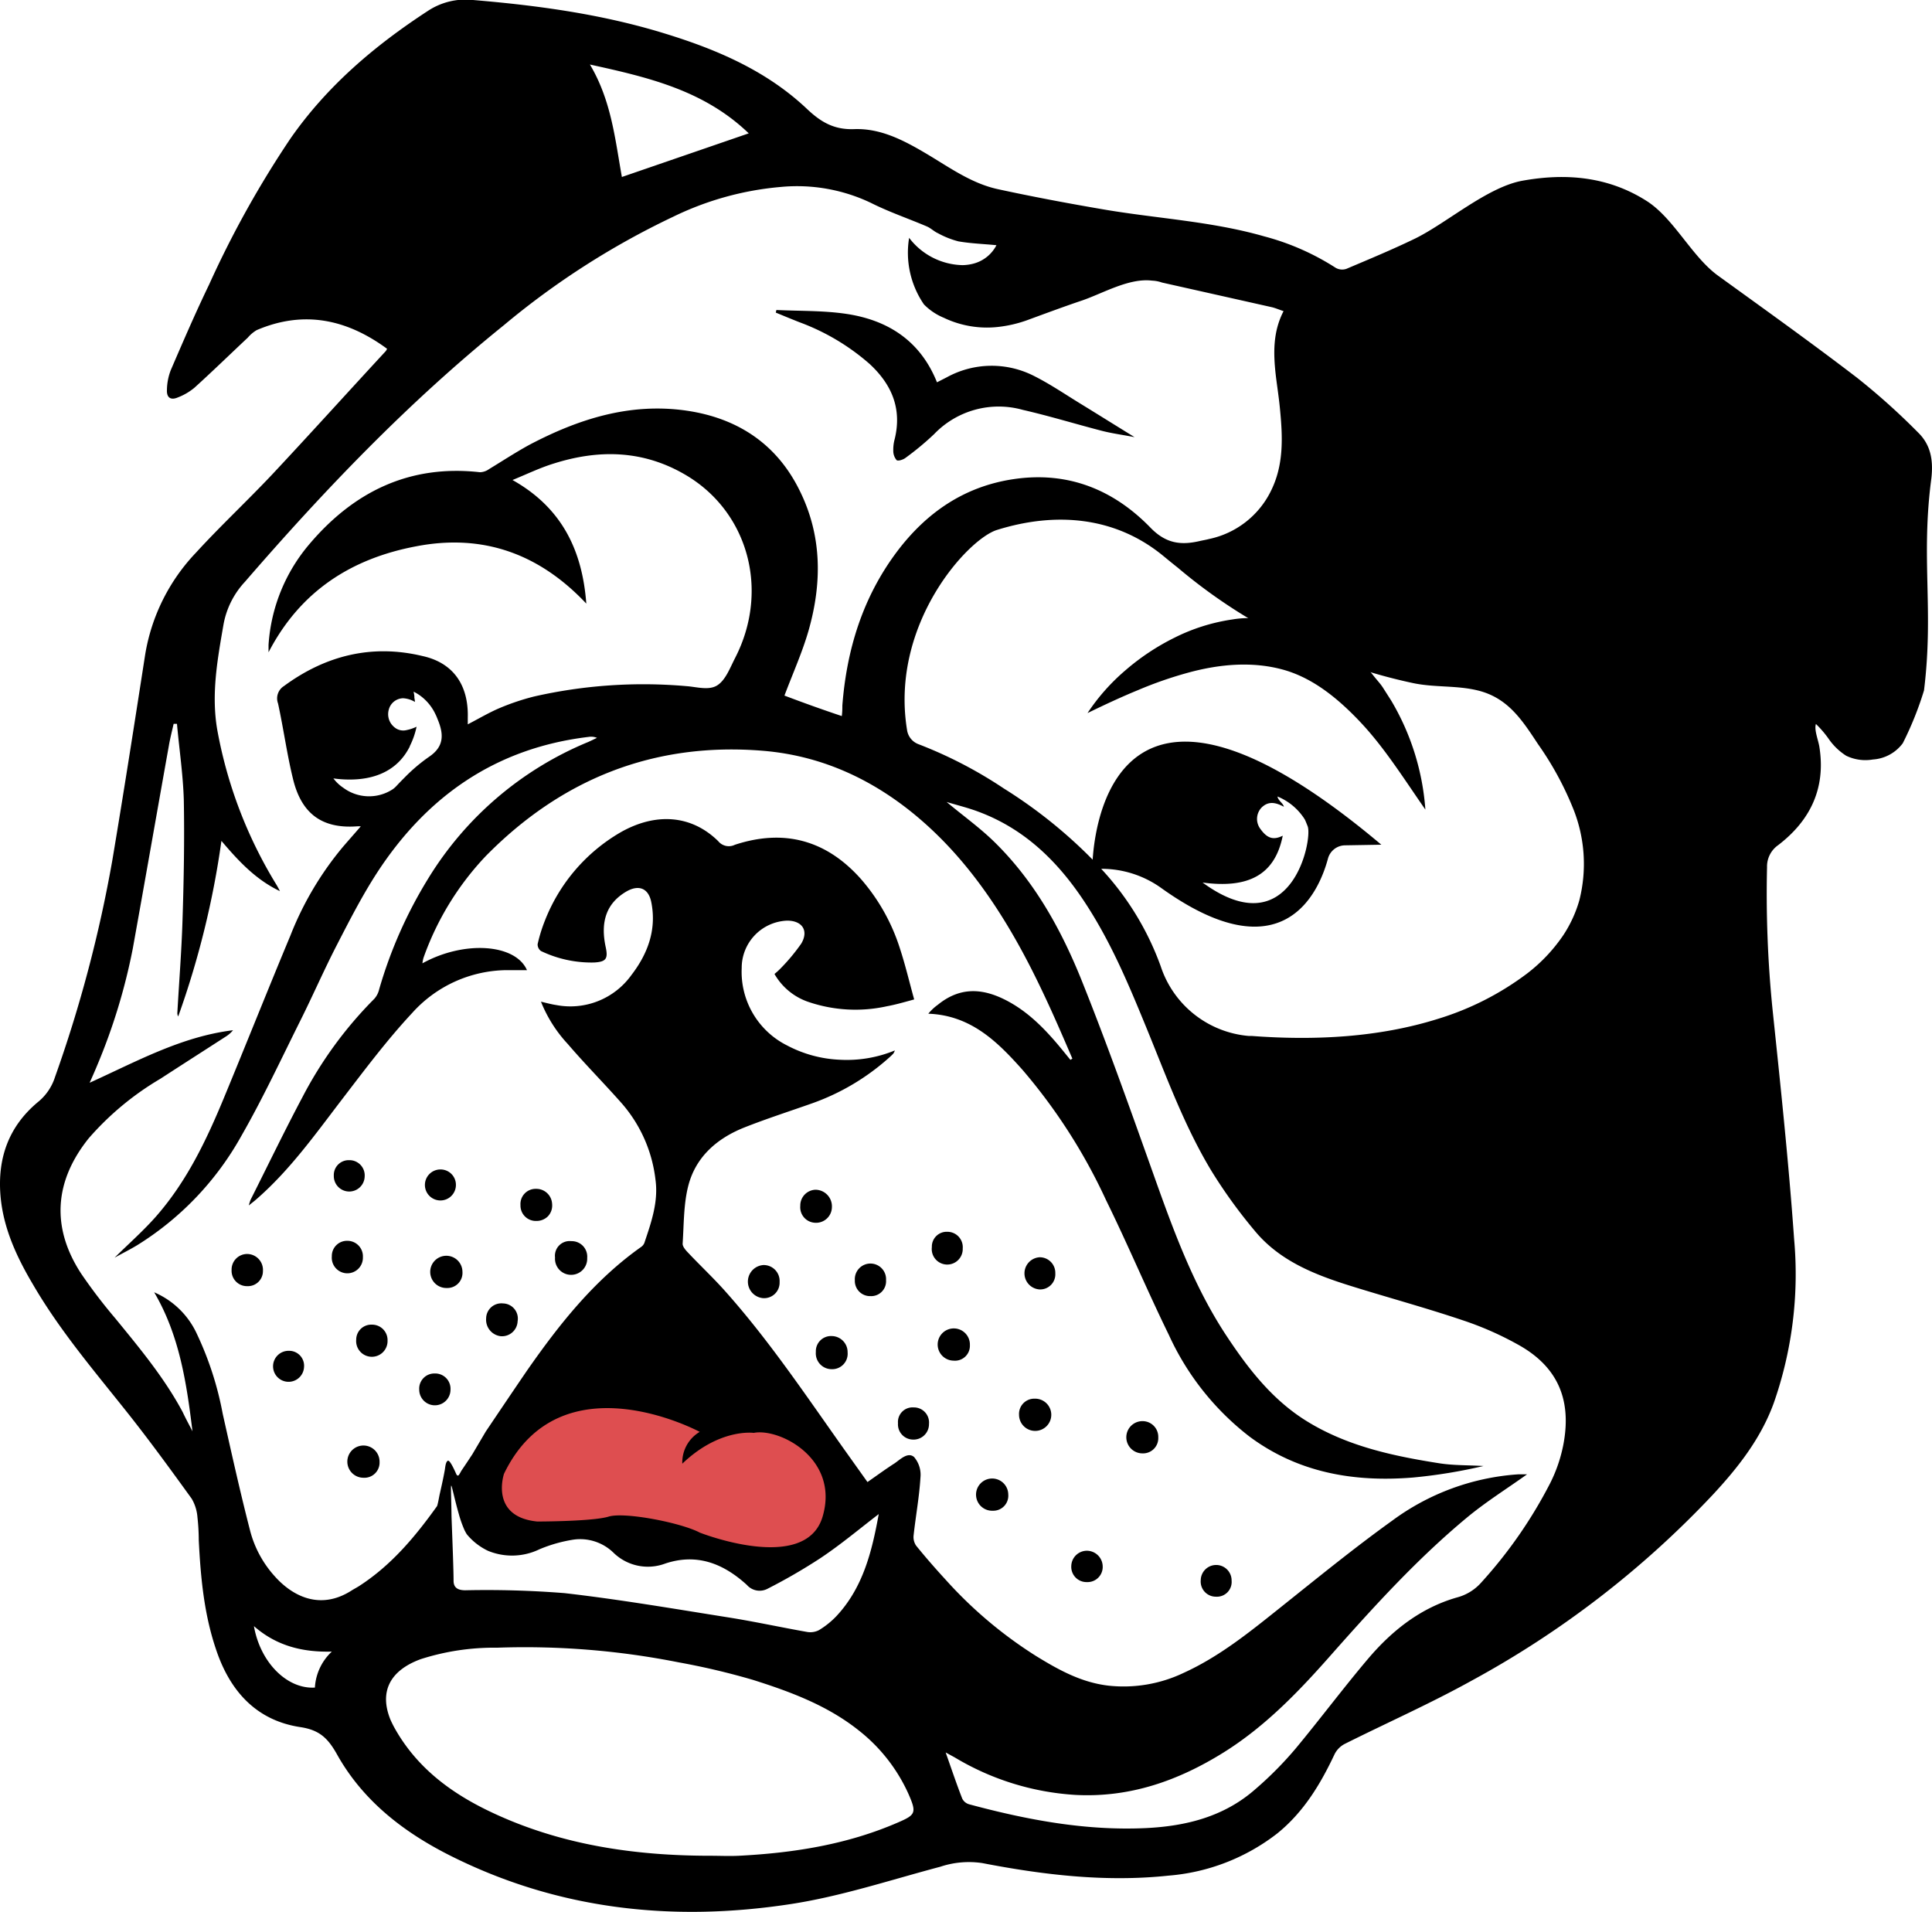 <svg xmlns="http://www.w3.org/2000/svg" viewBox="0 0 282.96 280"><defs><style>.cls-1{fill:#de4e50;}</style></defs><g id="Livello_2" data-name="Livello 2"><g id="Logo"><g id="Gruppo_000000" data-name="Gruppo #000000"><g id="Bulldog"><g id="Testa"><g id="Puntini_baffi" data-name="Puntini baffi"><path d="M111.81,190.12a2.43,2.43,0,0,1,0-4.85,2.33,2.33,0,0,1,2.37,2.47A2.27,2.27,0,0,1,111.81,190.12Z"/><path d="M83.67,181.77A2.27,2.27,0,0,1,86,184.23a2.36,2.36,0,1,1-4.71-.07A2.15,2.15,0,0,1,83.67,181.77Z"/><path d="M73.67,190.89a2.22,2.22,0,0,1,2.14,2.61,2.29,2.29,0,0,1-2.49,2.19,2.43,2.43,0,0,1-2.12-2.61A2.23,2.23,0,0,1,73.67,190.89Z"/><path d="M117.21,176.6a2.31,2.31,0,0,1,2.21-2.36,2.43,2.43,0,0,1,2.42,2.57,2.32,2.32,0,0,1-2.56,2.26A2.27,2.27,0,0,1,117.21,176.6Z"/><path d="M119.49,198a2.22,2.22,0,0,1,2.33-2.33,2.35,2.35,0,0,1,2.32,2.39,2.26,2.26,0,0,1-2.34,2.46A2.32,2.32,0,0,1,119.49,198Z"/><path d="M167.32,212.85a2.36,2.36,0,0,1,0-4.72,2.3,2.3,0,0,1,2.32,2.38A2.23,2.23,0,0,1,167.32,212.85Z"/><path d="M127.5,189.82a2.23,2.23,0,0,1-2.3-2.33,2.29,2.29,0,1,1,4.57,0A2.18,2.18,0,0,1,127.5,189.82Z"/><path d="M63.68,201.15a2.24,2.24,0,0,1,2.3,2.37,2.29,2.29,0,1,1-4.58,0A2.22,2.22,0,0,1,63.68,201.15Z"/><path d="M180.38,231.49a2.16,2.16,0,0,1-2.28,2.35,2.22,2.22,0,0,1-2.24-2.42,2.26,2.26,0,1,1,4.52.07Z"/><path d="M65.44,188.63a2.36,2.36,0,1,1,2.29-2.37A2.21,2.21,0,0,1,65.44,188.63Z"/><path d="M152.25,188.84a2.36,2.36,0,0,1,0-4.71,2.28,2.28,0,0,1,2.31,2.35A2.22,2.22,0,0,1,152.25,188.84Z"/><path d="M133.82,206.12a2.21,2.21,0,0,1,2.24,2.41,2.26,2.26,0,0,1-2.38,2.3,2.23,2.23,0,0,1-2.16-2.39A2.14,2.14,0,0,1,133.82,206.12Z"/><path d="M151.55,204.84a2.36,2.36,0,1,1-2.3,2.37A2.23,2.23,0,0,1,151.55,204.84Z"/><path d="M56.76,196.34a2.3,2.3,0,1,1-4.59-.14A2.2,2.2,0,0,1,54.46,194,2.26,2.26,0,0,1,56.76,196.34Z"/><path d="M55.59,214.11a2.22,2.22,0,0,1-2.35,2.31,2.36,2.36,0,1,1,2.35-2.31Z"/><path d="M66.77,173.65a2.27,2.27,0,1,1-2.3-2.38A2.25,2.25,0,0,1,66.77,173.65Z"/><path d="M147.67,218.87a2.2,2.2,0,0,1-2.26,2.38,2.36,2.36,0,1,1,2.26-2.38Z"/><path d="M53.15,184.12A2.28,2.28,0,1,1,48.6,184a2.22,2.22,0,0,1,2.27-2.28A2.27,2.27,0,0,1,53.15,184.12Z"/><path d="M36.22,188.36a2.25,2.25,0,0,1-2.3-2.37,2.28,2.28,0,0,1,2.35-2.34,2.33,2.33,0,0,1,2.24,2.47A2.2,2.2,0,0,1,36.22,188.36Z"/><path d="M44.53,200.21a2.27,2.27,0,1,1-2.26-2.38A2.19,2.19,0,0,1,44.53,200.21Z"/><path d="M141,182.84a2.27,2.27,0,1,1-4.52-.2,2.17,2.17,0,0,1,2.28-2.24A2.25,2.25,0,0,1,141,182.84Z"/><path d="M53.41,172.3a2.26,2.26,0,1,1-4.52-.12,2.18,2.18,0,0,1,2.25-2.27A2.23,2.23,0,0,1,53.41,172.3Z"/><path d="M142.05,197a2.18,2.18,0,0,1-2.37,2.27,2.36,2.36,0,1,1,2.37-2.27Z"/><path d="M159.18,231.7a2.23,2.23,0,0,1-2.28-2.36,2.29,2.29,0,0,1,2.31-2.23,2.33,2.33,0,0,1,2.29,2.26A2.22,2.22,0,0,1,159.18,231.7Z"/><path d="M80.86,176.29a2.31,2.31,0,0,0-2.35-2.18,2.22,2.22,0,0,0-2.28,2.38,2.25,2.25,0,0,0,2.35,2.32,2.35,2.35,0,0,0,1.66-.67,2.28,2.28,0,0,0,.63-1.7A.76.76,0,0,0,80.86,176.29Z"/></g><g id="Sopracciglio_dx" data-name="Sopracciglio dx"><path d="M208.76,118.57c-3.18-4.58-6-9.07-9.47-12.76s-7.17-6.6-11.46-7.76-9-.86-13.87.48a57.45,57.45,0,0,0-7.29,2.54c-2.44,1-4.88,2.14-7.39,3.36a30,30,0,0,1,5.57-6.28A34.06,34.06,0,0,1,172,93.4a27.87,27.87,0,0,1,8.5-2.68,14.67,14.67,0,0,1,2.3-.2,18.12,18.12,0,0,1,2.33,0,24.33,24.33,0,0,1,4.66.79,22.29,22.29,0,0,1,9.88,6l.81.8.7.87c.46.59,1,1.15,1.38,1.75l1.18,1.85A36.32,36.32,0,0,1,208.76,118.57Z"/></g><path id="Ruga_fronte" data-name="Ruga fronte" d="M113.71,45.4c3.35.16,6.74.07,10.05.54,6.16.87,11,3.88,13.47,10.05l1.43-.73a13.65,13.65,0,0,1,12.84-.17c2.28,1.15,4.4,2.59,6.58,3.93,2.61,1.6,5.21,3.23,8.09,5-1.76-.34-3.29-.54-4.77-.92-3.87-1-7.7-2.18-11.59-3.07a13.09,13.09,0,0,0-13,3.55,42,42,0,0,1-4.18,3.47c-.34.27-1.09.51-1.31.34a2.09,2.09,0,0,1-.49-1.39,5.85,5.85,0,0,1,.21-1.71c1.08-4.45-.44-8-3.69-11a32.73,32.73,0,0,0-10.24-6.09c-1.17-.46-2.33-.94-3.49-1.42Z"/><path id="Faccia" d="M280.9,63.32a99.06,99.06,0,0,0-8.92-8c-6.67-5.11-13.52-10-20.33-14.93-3.88-2.79-6.51-8.47-10.55-11-5.62-3.55-11.82-4.08-18.25-2.9-5.13,1-11,6.2-15.6,8.45-3.3,1.6-6.68,3-10.05,4.43a1.9,1.9,0,0,1-1.58-.15,36.54,36.54,0,0,0-10.49-4.61c-7.81-2.24-15.91-2.61-23.86-4-5.07-.87-10.12-1.82-15.14-2.91-3.89-.85-7.11-3.21-10.47-5.2s-6.7-3.72-10.53-3.59c-3.06.12-5-1.1-7.07-3.08C112.2,10.34,105,7.25,97.37,4.91,88.21,2.08,78.8.8,69.28,0a10,10,0,0,0-6.57,1.57c-7.8,5.08-14.79,11-20.17,18.72A146.41,146.41,0,0,0,30.62,41.69c-2,4.14-3.8,8.32-5.61,12.52a8.34,8.34,0,0,0-.56,2.89c-.06,1.13.55,1.55,1.58,1.11a8.62,8.62,0,0,0,2.44-1.42c2.65-2.4,5.22-4.9,7.83-7.35a5.05,5.05,0,0,1,1.31-1.1c6.89-2.94,13.19-1.59,19.08,2.74a2,2,0,0,1-.18.33c-5.55,6-11.06,12.11-16.67,18.1C36.2,73.37,32.31,77,28.71,80.93a28.25,28.25,0,0,0-7.45,14.95C19.7,105.93,18.13,116,16.45,126a195.64,195.64,0,0,1-8.4,31.75,7.7,7.7,0,0,1-2.51,3.66C1.24,165-.37,169.65.07,175.08c.39,4.75,2.37,9,4.74,13C8.83,195,14,201,18.9,207.19c3.16,4,6.18,8.15,9.17,12.29a6.3,6.3,0,0,1,.85,2.74,30.54,30.54,0,0,1,.19,3.33c.27,5.4.76,10.77,2.51,15.95,2,6.07,5.85,10.46,12.37,11.44,2.77.42,4,1.59,5.31,3.89,3.76,6.79,9.67,11.4,16.48,14.85,15.83,8,32.68,9.83,50,7.18,7.41-1.13,14.64-3.54,21.93-5.47a13.23,13.23,0,0,1,6.14-.54c9,1.74,18.1,2.82,27.3,1.84a29.82,29.82,0,0,0,15.92-6.18c3.86-3.12,6.33-7.22,8.4-11.62a3.44,3.44,0,0,1,1.48-1.49c6.19-3.1,12.54-5.91,18.58-9.26A140.72,140.72,0,0,0,250.77,219c3.73-4,7.09-8.26,9-13.48a57.1,57.1,0,0,0,3-24c-.8-11.3-2-22.57-3.18-33.85A168.87,168.87,0,0,1,258.8,127a3.81,3.81,0,0,1,1.62-3.22c4.72-3.61,7-8.34,6.05-14.37-.15-1-.8-2.52-.51-3.38a15.12,15.12,0,0,1,1.93,2.27,9,9,0,0,0,2.5,2.38,6.46,6.46,0,0,0,3.91.55,5.92,5.92,0,0,0,4.38-2.38,48.32,48.32,0,0,0,3.11-7.74c1.46-11.84-.49-19.27,1.08-31.09C283.17,67.3,282.74,65.1,280.9,63.32ZM109.66,19.53,91.08,25.92c-1-5.59-1.55-11.21-4.68-16.47C94.93,11.32,103.09,13.21,109.66,19.53ZM46.12,247.15c-4.07.25-8-3.67-8.93-9,3.3,2.9,7.13,3.84,11.41,3.73A7.81,7.81,0,0,0,46.12,247.15Zm85.34,19.78c-7.41,3.21-15.24,4.44-23.23,4.85-1.39.07-2.81,0-4.2,0-11,0-21.79-1.56-31.88-6.29-5.78-2.7-10.81-6.33-14.12-12a16.1,16.1,0,0,1-.85-1.65c-1.65-4.08-.09-7.19,4.43-8.85a35.18,35.18,0,0,1,11.2-1.68,115.49,115.49,0,0,1,26.56,2.14,105.88,105.88,0,0,1,10.9,2.57c5.48,1.73,10.89,3.74,15.47,7.38a24.71,24.71,0,0,1,7.33,9.36C134.27,265.51,134.11,265.79,131.46,266.93ZM66.09,217.57c.09,0,.53,2.17,1.11,4.17a16.68,16.68,0,0,0,.85,2.39q.11.21.21.39a1.94,1.94,0,0,0,.21.3,9.08,9.08,0,0,0,3,2.3A9.22,9.22,0,0,0,79,226.9a21.13,21.13,0,0,1,5.08-1.43,7,7,0,0,1,5.71,1.87A7.22,7.22,0,0,0,97.39,229c4.69-1.58,8.58,0,12,3.12a2.48,2.48,0,0,0,3,.57,82.79,82.79,0,0,0,7.76-4.49c3-2,5.72-4.29,8.55-6.46-1,5.51-2.31,10.82-6.25,15a12.29,12.29,0,0,1-2.51,2,2.76,2.76,0,0,1-1.75.26c-3.85-.68-7.68-1.52-11.54-2.13-8-1.27-15.93-2.63-23.94-3.55a144.15,144.15,0,0,0-14.56-.42c-1.14,0-1.73-.41-1.72-1.42,0-1.54-.17-5.92-.3-9.35C66.1,219.59,66,217.59,66.09,217.57ZM229,211.4a21.72,21.72,0,0,1-1.95,5.79,67.35,67.35,0,0,1-10.13,14.6,7.17,7.17,0,0,1-3.49,2.15c-5.35,1.52-9.55,4.85-13.07,9s-7,8.8-10.56,13.09a52.56,52.56,0,0,1-6,6.05c-4.57,4-10.14,5.37-16,5.65-8.82.41-17.4-1.21-25.87-3.49a1.61,1.61,0,0,1-1-.83c-.85-2.17-1.59-4.39-2.43-6.76l1.35.74a38.89,38.89,0,0,0,17.66,5.48c8,.42,15.09-2.09,21.75-6.25,6.16-3.86,11.11-9.05,15.85-14.44,6.2-7,12.52-13.94,19.74-19.93,2.77-2.3,5.86-4.23,8.8-6.33-.33,0-.83,0-1.31,0a35,35,0,0,0-18.46,6.8c-5.57,4-10.86,8.32-16.2,12.58-4.52,3.61-9,7.27-14.31,9.69a20.46,20.46,0,0,1-11,1.88c-4-.46-7.34-2.32-10.64-4.35a62.75,62.75,0,0,1-13.27-11.21c-1.47-1.6-2.91-3.25-4.28-4.94a2.22,2.22,0,0,1-.37-1.54c.31-2.82.83-5.63,1-8.45a4,4,0,0,0-.94-3c-.91-.77-2,.34-2.82.91-1.31.84-2.58,1.77-4,2.76l-3.35-4.7c-5.68-8-11.13-16.17-17.71-23.5-1.68-1.86-3.52-3.59-5.24-5.42-.35-.36-.8-.89-.77-1.31.19-2.86.13-5.82.85-8.55,1.12-4.22,4.26-6.9,8.24-8.47,3.29-1.3,6.67-2.38,10-3.56A33.74,33.74,0,0,0,130.1,155c.25-.22.5-.45.72-.68a1.79,1.79,0,0,0,.24-.48,18.49,18.49,0,0,1-8.1,1.36,18.12,18.12,0,0,1-7.7-2.1,12.05,12.05,0,0,1-6.63-11.33,6.92,6.92,0,0,1,6.66-6.94c2.2,0,3.18,1.46,2.07,3.35a28,28,0,0,1-3,3.61,9.8,9.8,0,0,1-.93.85,9.08,9.08,0,0,0,5.11,4.14,21.36,21.36,0,0,0,11.35.59c1.25-.23,2.47-.58,4-1-.72-2.59-1.3-5.07-2.09-7.47a28.59,28.59,0,0,0-5.72-10.18c-5.06-5.68-11.23-7.37-18.45-5a2,2,0,0,1-2.44-.53c-3.89-3.83-9.13-4.26-14.36-1.26a25.78,25.78,0,0,0-11,12.84,22.64,22.64,0,0,0-1.09,3.51,1.2,1.2,0,0,0,.49,1,17.1,17.1,0,0,0,7.79,1.68c1.75-.1,2.06-.55,1.69-2.26-.81-3.74.14-6.39,2.92-8.07,1.88-1.14,3.37-.59,3.77,1.56.78,4-.54,7.52-2.94,10.63a11,11,0,0,1-11,4.37c-.68-.1-1.33-.28-2.23-.49a19.93,19.93,0,0,0,3.93,6.2c2.57,3,5.37,5.81,8,8.8a20.59,20.59,0,0,1,4.84,11.06c.45,3.25-.62,6.27-1.63,9.28a1.33,1.33,0,0,1-.46.57c-6.88,4.87-12,11.33-16.77,18.18-2,2.93-4,5.9-6,8.87L69.17,213c-.36.54-.71,1.08-1.07,1.61l-.54.8a5.88,5.88,0,0,1-.35.6c-.13.16-.27.09-.36-.08s-.92-2.17-1.26-2-.38,1-.45,1.38c-.2,1.12-.45,2.23-.7,3.34-.15.63-.23,1.29-.42,1.91-3.18,4.45-6.66,8.63-11.36,11.68-.38.25-.78.45-1.16.69-4.68,3-8.73.73-11.19-2a15.9,15.9,0,0,1-3.69-6.8c-1.46-5.66-2.72-11.37-4-17.07a47.74,47.74,0,0,0-3.75-11.63,12.15,12.15,0,0,0-6.29-6.17c3.7,6.28,4.75,13.29,5.61,20.36-.47-.93-1-1.88-1.43-2.81-2.67-5-6.3-9.36-9.88-13.74a77.56,77.56,0,0,1-4.95-6.48c-4.46-6.77-4-13.58,1.07-19.89A42.41,42.41,0,0,1,23.47,158c3.22-2.09,6.44-4.15,9.66-6.23a4.35,4.35,0,0,0,1-.89c-7.57.93-14.11,4.57-21,7.69.39-.88.74-1.66,1.06-2.44a87,87,0,0,0,5.26-17.22c1.78-9.89,3.51-19.79,5.28-29.69.18-1.07.46-2.14.7-3.21h.49c.33,3.71.89,7.42,1,11.13.11,5.89,0,11.78-.19,17.66-.14,4.49-.5,9-.75,13.44a1,1,0,0,0,.12.62,128.85,128.85,0,0,0,6.33-25.71c2.54,3,5.06,5.69,8.57,7.36-.18-.34-.35-.68-.55-1a65.63,65.63,0,0,1-8.65-22.74c-.87-5.21.06-10.25.94-15.34a12.38,12.38,0,0,1,3.13-6.22c11.68-13.5,24-26.35,37.91-37.57a116.34,116.34,0,0,1,24.82-15.9,44.67,44.67,0,0,1,15.75-4.36,25.14,25.14,0,0,1,13.2,2.33c2.64,1.33,5.47,2.29,8.19,3.45.59.25,1.06.74,1.64,1a12.83,12.83,0,0,0,3,1.19c1.79.31,3.61.37,5.56.56a5.3,5.3,0,0,1-3.26,2.67,6.66,6.66,0,0,1-1.71.25,10.08,10.08,0,0,1-7.82-4,13.38,13.38,0,0,0,2.17,9.75,8.68,8.68,0,0,0,2.89,1.95,14.65,14.65,0,0,0,8.15,1.33,18.56,18.56,0,0,0,4-.94c2.73-1,5.41-2,8.14-2.92,3.1-1.07,6.88-3.32,10.24-2.9a5,5,0,0,1,1.45.28L186.32,45c.51.13,1,.34,1.67.57-1.59,3.06-1.5,6.25-1.13,9.47.2,1.64.46,3.27.61,4.91.4,4.12.58,8.22-1.4,12.09a13.07,13.07,0,0,1-9,6.9c-.45.12-.9.19-1.33.29-2.79.65-5,.39-7.29-2-5.4-5.54-12.07-8.24-20-7.06-7.22,1.07-12.77,4.9-17.08,10.62-5,6.66-7.36,14.29-8,22.53,0,.45,0,.9-.08,1.55-3-1-5.76-2-8.4-3,1.25-3.31,2.61-6.33,3.52-9.48,2-7,2-13.95-1.32-20.6C113.73,65,108,61.21,100.48,60.13c-8.24-1.17-15.75,1.23-22.92,5-2,1.09-4,2.4-5.93,3.57a2.4,2.4,0,0,1-1.33.46C60,68,51.84,72,45.33,79.67a25.26,25.26,0,0,0-6,14.78c0,.29,0,.57,0,1.08C44,86.54,51.5,81.78,61,80c9.76-1.87,18,1.11,24.87,8.4-.58-7.7-3.5-14-10.81-18.1,2.13-.87,4-1.78,6-2.4,6.57-2.09,13-2,19.14,1.53,9.37,5.36,12.58,17,7.46,26.94-.73,1.41-1.38,3.22-2.61,4s-3,.23-4.48.12A72.28,72.28,0,0,0,78.24,102a34.6,34.6,0,0,0-5,1.67c-1.58.66-3.06,1.55-4.73,2.41v-1c.12-4.68-2.07-8-6.62-9-7.4-1.78-14.2-.1-20.31,4.4a2.13,2.13,0,0,0-.86,2.54c.8,3.66,1.3,7.39,2.18,11,1.12,4.69,3.82,7.4,9.36,7a5.12,5.12,0,0,1,.58,0c-.92,1.07-1.75,2-2.61,3a47,47,0,0,0-7.7,13c-3.28,7.86-6.43,15.78-9.69,23.66C30.23,167,27.36,173,22.89,178.11c-1.86,2.12-4,4-6.11,6.08,1.13-.63,2.24-1.18,3.3-1.82a44,44,0,0,0,15.29-16.05c3.15-5.5,5.83-11.26,8.66-16.93,1.82-3.65,3.45-7.39,5.31-11s3.69-7.19,5.88-10.57c7.31-11.23,17.41-18.28,31-19.9a2.27,2.27,0,0,1,1.21.14c-.44.21-.86.42-1.29.61a49.65,49.65,0,0,0-23.43,20,65.5,65.5,0,0,0-7.18,16.23,3.14,3.14,0,0,1-.72,1.39,58.72,58.72,0,0,0-10.53,14.42c-2.63,4.95-5.06,10-7.58,15a8.07,8.07,0,0,0-.26.83c.58-.47.91-.72,1.22-1,4.81-4.21,8.5-9.39,12.36-14.44,3.33-4.34,6.62-8.75,10.35-12.75a18.82,18.82,0,0,1,13.81-6.27c1,0,2,0,3,0-1.69-3.86-9.19-4.38-15.31-1a4.58,4.58,0,0,1,.16-.82,42,42,0,0,1,9.11-14.88c11.13-11.32,24.66-16.72,40.55-15.43,9.58.78,17.78,5,24.76,11.54s12.05,14.9,16.19,23.64c1.56,3.26,3,6.61,4.42,9.91l-.29.18-1.08-1.33c-2.45-3-5.07-5.78-8.58-7.52s-6.68-1.71-9.74.77a7.34,7.34,0,0,0-1.41,1.32c6.27.24,10.15,4.13,13.82,8.25A82.27,82.27,0,0,1,162,175.78c3.2,6.51,6,13.2,9.19,19.72A39.47,39.47,0,0,0,183,210.39c7.13,5.3,15.29,6.7,23.92,6a76.18,76.18,0,0,0,10.35-1.69c-2.14-.13-4.31-.07-6.41-.39-6.77-1.06-13.49-2.49-19.43-6.15-5.22-3.21-8.84-8-12.11-13-4.9-7.59-7.83-16-10.84-24.46-3.28-9.2-6.56-18.41-10.2-27.46-3-7.37-6.88-14.29-12.64-19.93-2.13-2.09-4.59-3.84-7-5.86,1.59.48,3.12.85,4.59,1.4,6.83,2.52,11.73,7.33,15.65,13.29s6.53,12.3,9.17,18.74c2.86,7,5.45,14.1,9.37,20.59a73.81,73.81,0,0,0,6.28,8.7c3.68,4.51,8.9,6.53,14.26,8.2s10.92,3.18,16.31,5a46.85,46.85,0,0,1,7.91,3.47C228,200,230.21,204.78,229,211.4ZM59.56,106.92a2,2,0,0,1-1.62-.28,2.65,2.65,0,0,1-.67-.67,2.45,2.45,0,0,1-.34-2,2.22,2.22,0,0,1,2.1-1.71,3.76,3.76,0,0,1,1.74.54c0-.21-.05-.41-.08-.62a.77.77,0,0,1,0-.15c0-.22-.07-.46-.11-.73h0a6.8,6.8,0,0,1,.88.52,7.11,7.11,0,0,1,2.34,2.83c.17.34.29.69.42,1,.77,2,.76,3.7-1.3,5.13a24.6,24.6,0,0,0-3.57,3c-.44.44-.87.88-1.29,1.33a3.37,3.37,0,0,1-.53.47,6.33,6.33,0,0,1-7.24-.2A5.88,5.88,0,0,1,48.83,114h0a16.71,16.71,0,0,0,1.94.16c4.35.12,7.51-1.49,9.17-4.69l.07-.12,0-.06a11.44,11.44,0,0,0,1-2.86A6.2,6.2,0,0,1,59.56,106.92Zm171.75,24.93A18.48,18.48,0,0,1,229,136.9a24.05,24.05,0,0,1-5.35,5.68,42.06,42.06,0,0,1-13,6.62c-8.76,2.76-18.19,3.2-27.3,2.52l-.44,0A14.91,14.91,0,0,1,170,141.52a41.68,41.68,0,0,0-8.72-14.28,15,15,0,0,1,8.75,2.78c17.88,12.83,23.14.65,24.47-4.3A2.62,2.62,0,0,1,197,123.8l5.31-.09c-37.5-31.6-41.81-4.88-42.28,2.19a70.72,70.72,0,0,0-13-10.42A63.43,63.43,0,0,0,134.55,109a2.61,2.61,0,0,1-1.7-2.07c-2.54-15.48,8.89-28,13.17-29.32,8.82-2.75,17.27-1.81,24,3.52.41.32,1.29,1.07,2.47,2A78.67,78.67,0,0,0,207,100.05c3.12.65,6.31.31,9.4,1.06,4.41,1.06,6.5,4.29,8.85,7.86a46.31,46.31,0,0,1,5.27,9.74A21.68,21.68,0,0,1,231.31,131.85Zm-46.79-10.56a2.42,2.42,0,0,1,.23-3c1-1,2.07-.79,3.28-.14-.07-.49-.85-.91-.93-1.5a8.55,8.55,0,0,1,4,3.36c.16.33.29.68.42,1,.76,2-2.42,17.72-15.39,8.24,6.67.9,10.59-1.08,11.74-6.86C186.45,123.1,185.54,122.76,184.52,121.29Z"/></g><path id="Lingua" class="cls-1" d="M102.48,209.7s-20.37-11-28.66,6.13c0,0-2.16,6.31,4.87,7,0,0,8.11,0,10.45-.72s10.63.9,13.34,2.34c0,0,15.5,6.13,18-2.34s-6.31-13-10.09-12.26c0,0-5-.72-10.46,4.51A5.2,5.2,0,0,1,102.48,209.7Z"/></g></g></g></g></svg>